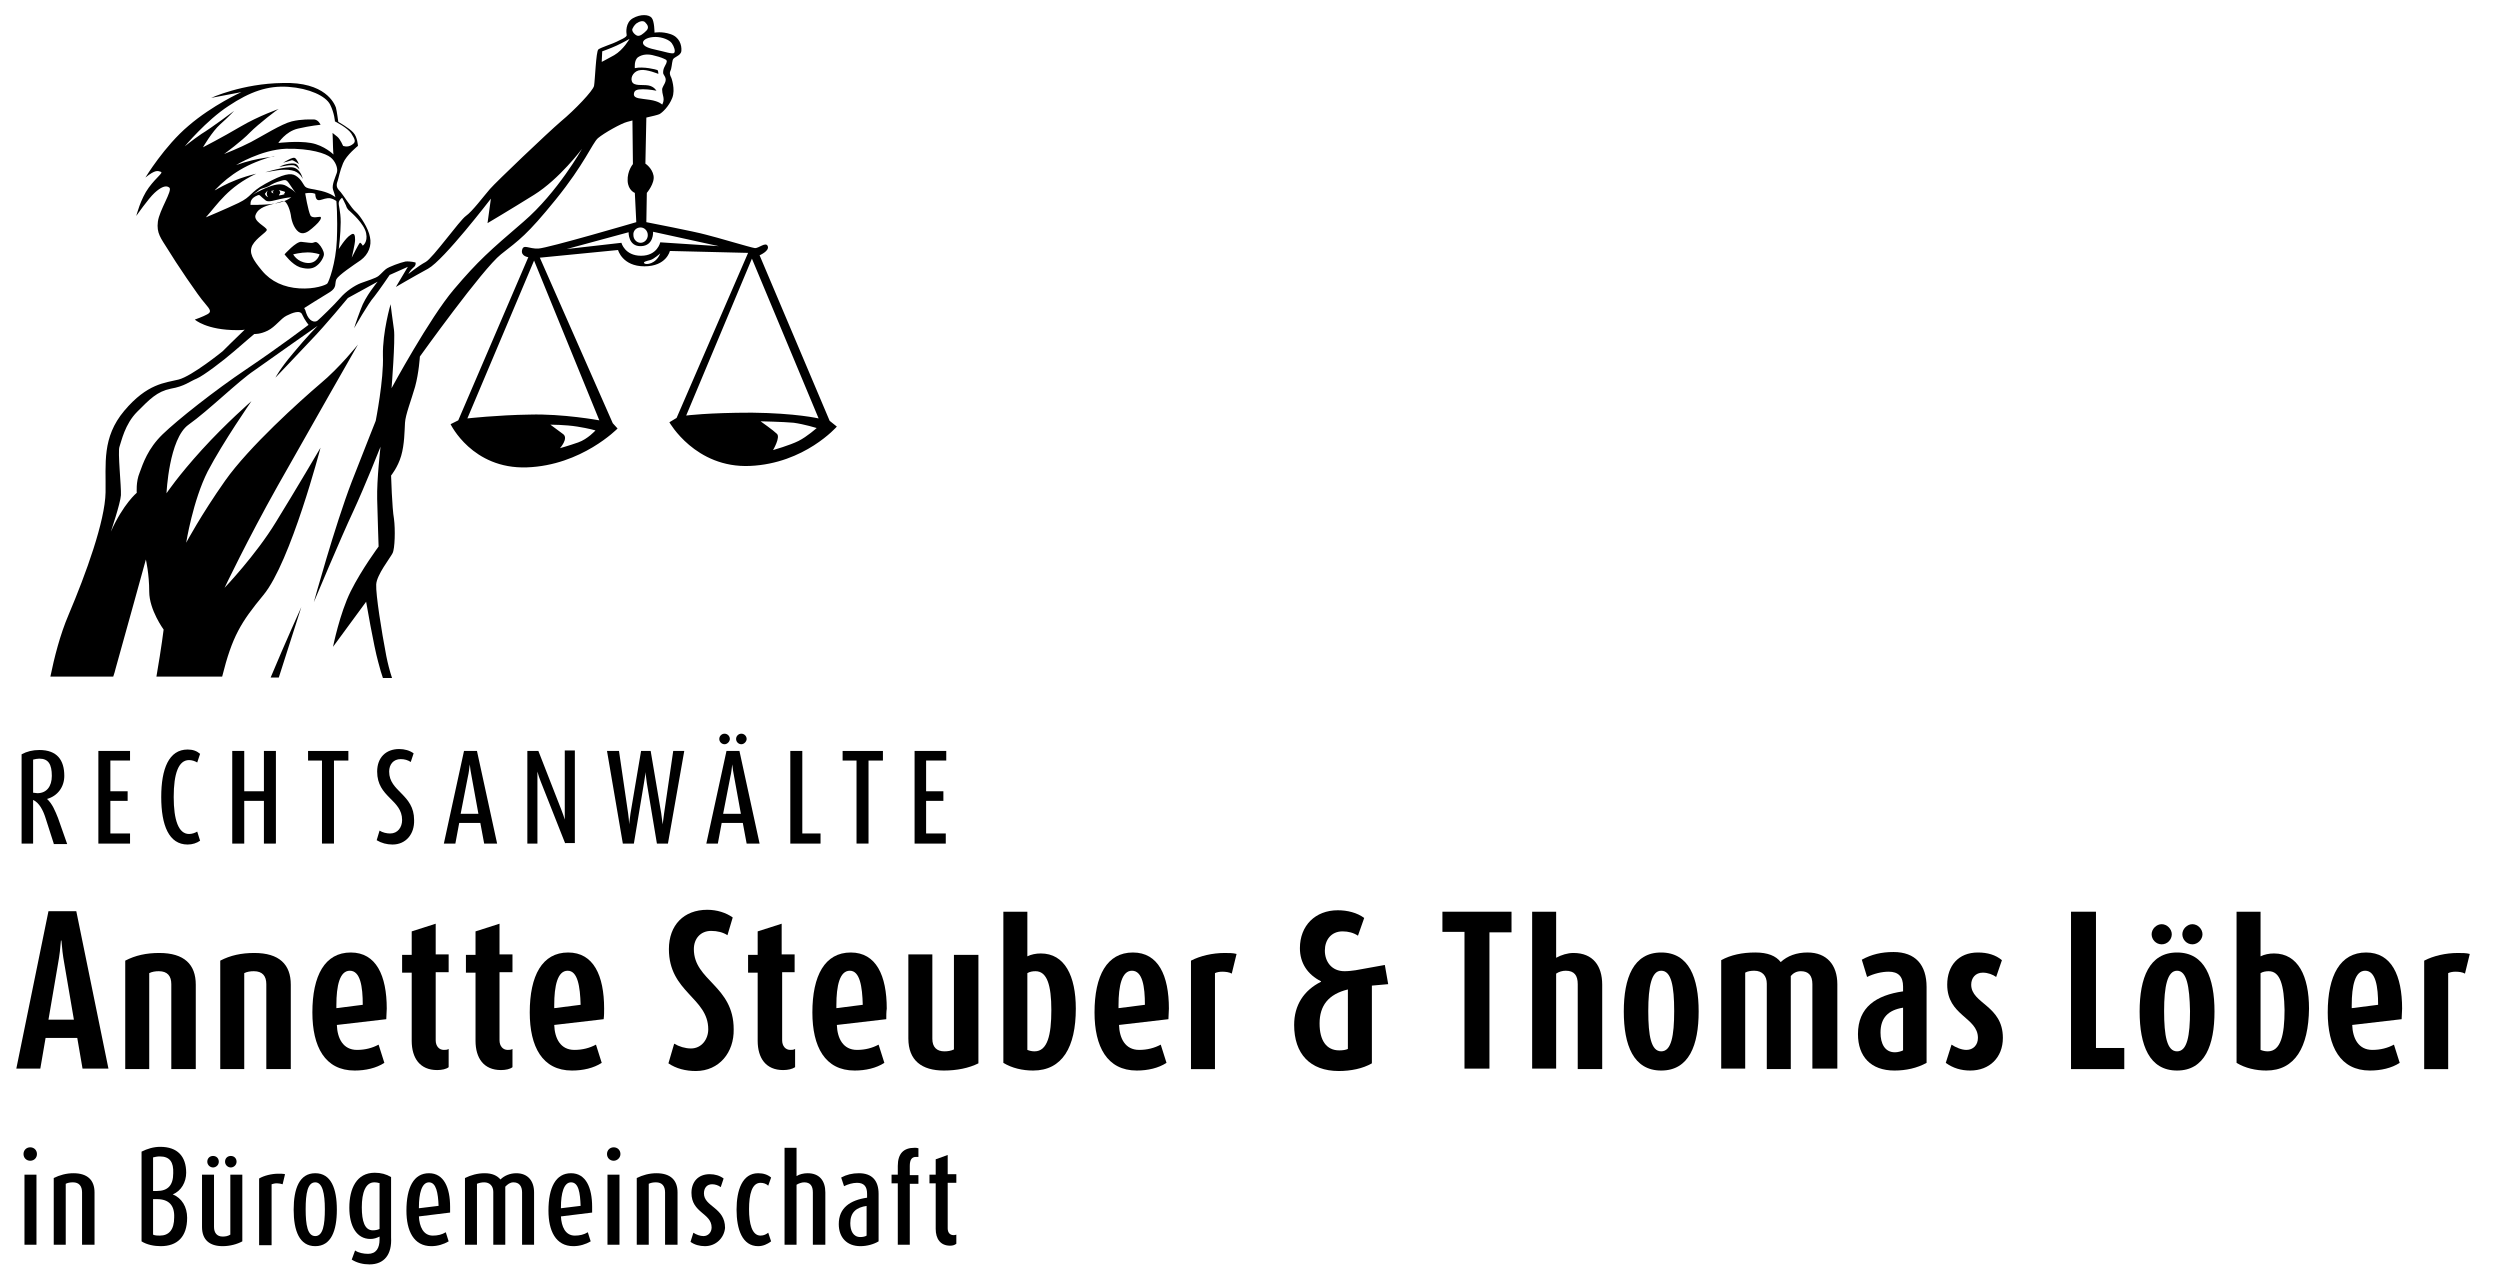 <svg xmlns="http://www.w3.org/2000/svg" xmlns:xlink="http://www.w3.org/1999/xlink" id="Ebene_1" x="0px" y="0px" viewBox="0 0 521 267.1" style="enable-background:new 0 0 521 267.1;" xml:space="preserve"><style type="text/css">	.st0{fill-rule:evenodd;clip-rule:evenodd;}</style><g>	<path class="st0" d="M131.8,25.1l0.1,9.1c0,0-1.2,1.4-1.1,3.5c0.1,2,1.5,2.5,1.5,2.5l0.3,6.1c0,0-18.4,5.4-20.4,5.5  c-2,0.1-3.1-1-3.4,0.3c-0.3,1.3,1.3,1.5,1.3,1.5l-14.6,34l-1.6,0.8c0,0,4.5,9.4,15.9,9c11.4-0.4,18.9-8.1,18.9-8.1l-1-1.1  l-15.2-34.5l16.3-1.6c0,0,0.9,3.4,5.5,3.4c4.6,0,5.3-3.2,5.3-3.2l16.3,0.4L141,87.1l-1.5,0.9c0,0,5.4,9.6,16.8,9.1  c11.4-0.5,18.1-8.2,18.1-8.2l-1.5-1.2l-14.6-34.5c0,0,2.1-0.9,1.7-1.9c-0.4-1-1.9,0.5-2.7,0.4c-0.8-0.1-8.1-2.3-10.2-2.8  c-2.1-0.6-12.4-2.6-12.4-2.6l0.1-6.1c0,0,1.7-2,1.4-3.6c-0.3-1.6-1.7-2.5-1.7-2.5l0.2-9.6c1.3-0.3,2.2-0.5,2.7-0.7  c0.6-0.3,2-1.6,2.7-3.4c0.7-1.8-0.2-4.2-0.2-4.2s-0.5-0.8-0.2-1.4c0.3-0.6,0.3-1.6,0.5-2.3c0.2-0.7,1.7-0.8,1.8-1.9  c0.1-1.2-0.4-2.9-2.3-3.5c-1.8-0.6-3.3-0.3-3.3-0.3s0-2.4-0.6-3.1c-0.6-0.7-2.3-0.8-3.9,0.1c-1.6,0.9-1.4,3-1.3,3.5  c0.1,0.5-1.6,1.1-2.1,1.4c-0.5,0.3-3.3,1.2-3.8,1.6c-0.5,0.4-0.7,6.6-0.9,7.6c-0.2,1-4,5-6.9,7.4c-2.8,2.4-13.5,12.6-14.8,14.1  c-1.3,1.5-3.7,4.7-5,5.6c-1.3,0.9-6.9,8.8-8.4,9.6c-1.5,0.8-3.6,2.5-3.6,2.5s0.4-0.8,1-1.3c0.7-0.5,0.5-1.1,0.5-1.1  s-1.1-0.3-2.1-0.2c-1,0.2-3.5,1.1-4.1,1.6c-0.6,0.5-0.9,0.9-1.5,1.4c-0.6,0.5-2.4,1-3.7,1.5c-1.3,0.5-3.1,1.7-4.3,3.1  c-1.2,1.4-4.1,4.2-4.7,4.7c-0.6,0.5-1.8,0.2-2.4-1.6c-0.1-0.4-0.2-0.7-0.4-1l0,0c0,0,3.6-2.3,5.3-3.3c1.6-1,1-1.8,1.4-2.7  c0.5-0.9,3.5-2.9,5.1-4c1.6-1.2,2.3-3,1.9-4.8c-0.3-1.8-2-4.4-2.9-5.2c-1-0.8-2.7-3.7-3.5-4.5c-0.8-0.8-0.5-1.5-0.3-2.1  c0.2-0.6,0.4-1.9,1.1-3.6c0.7-1.7,3.1-3.6,3.1-3.6s-0.1-1.9-1-2.8c-0.8-0.9-3.1-2.2-3.1-2.2s-0.3-2.3-0.5-3  c-0.3-0.8-2.2-5.4-11.1-5.1C50.5,17.4,44,20.4,44,20.4l6.3-1.2c0,0-6,2.7-11,7c-5,4.2-9,10.8-9,10.8c2.1-1.7,2.6-1.4,3.2-1.2  s-0.8,1-2.5,3.3c-1.7,2.3-2.6,5.9-2.6,5.9s2.5-3.6,3.8-4.8c1.3-1.2,2.4-1.7,3.1-1.1c0.7,0.6-2.1,4.7-2.4,7.1  c-0.3,2.4,0.6,3.4,2.1,5.8c1.5,2.5,6.4,9.8,7.7,11.2c1.2,1.4,1.4,1.8,0.5,2.3c-0.9,0.5-2.6,1.1-2.6,1.1s2.4,2.2,8.8,2.2  c0.5,0,1.1,0,1.6-0.1c-1.7,1.6-4.6,4.5-4.6,4.5s-6.4,5.2-9.2,5.9c-2.8,0.7-6.5,0.8-11.3,6.5c-4.7,5.6-3.8,11-3.9,17  c-0.1,6-4.1,17-7.7,25.5c-1.8,4.2-3,9-3.8,12.9h13.1c0.2-0.6,0.4-1.2,0.5-1.7c1.5-5.3,6.3-22.7,6.3-22.7s0.7,3,0.7,6.7  c0,3.8,3,7.9,3,7.9s-0.4,3.4-1.5,9.8h13.7c2.1-8.4,3.9-11.3,8.6-17c5.7-6.9,11.9-30.7,11.9-30.7s-5.1,8.7-9.3,15.5  c-4.2,6.9-10.7,13.7-10.7,13.7s4.7-9.9,11.1-21.3C64.2,90,74.6,71.8,74.6,71.8s-3.8,4.8-7.9,8.2c-4.1,3.5-14.8,13.1-19.8,20.2  c-5,7.1-8.1,12.9-8.1,12.9s1.4-8.8,4.5-14.9c3.2-6.1,9.1-14.6,9.1-14.6s-5.3,4.6-10.3,10.1c-5,5.5-7.4,9.1-7.4,9.1  s0.5-11.4,4.6-14.3c4.1-2.9,10.4-9.1,13.7-11.3c3.2-2.3,13.2-9.3,13.2-9.3s-2.3,2.3-5.1,5.7c-2.8,3.3-3.7,5.1-3.7,5.1  s4.3-4.5,7.4-7.8c3.1-3.2,7.7-8.8,7.7-8.8l6.2-3.4c0,0-2.6,3.1-3.5,5.7c-1,2.6-1.4,4-1.4,4s3-5.3,4.2-6.6c1.1-1.4,3.2-4.5,3.2-4.5  l3.8-1.7l-2.5,4.2c0,0,3.4-2,6.7-3.8c3.3-1.8,13.1-14.6,13.1-14.6l-0.7,5.1c0,0,4.4-2.6,9.7-5.9c5.3-3.3,10-9.6,10-9.6  s-5.1,9.1-12.2,15.2c-7.1,6.1-9.4,8.1-14.5,14.1c-5.1,6-13,20.6-13,20.6s0.8-10.1,0.5-12.2c-0.3-2-0.7-5.3-0.7-5.3  s-1.7,5.8-1.6,10.7c0.2,5-1.5,13.6-1.5,13.6s-1.4,3.5-5,12.7c-3.5,9.1-7.9,25.1-7.9,25.1s5.7-13.6,8.2-18.9  c2.5-5.4,5.7-13.5,5.7-13.5s-0.8,6.9-0.7,10.9c0.1,4,0.3,9.9,0.3,9.9s-3.5,4.7-5.8,9.3c-2.3,4.6-3.7,11.6-3.7,11.6l6.9-9.4  c0,0,1.6,9.3,2.5,12.5c0.4,1.5,0.7,2.6,1,3.4h1.9c-0.5-1.5-0.9-3.1-1.2-4.6c-1-5.2-2.2-12.8-2.1-14.9c0.1-2,2.9-5.5,3.4-6.5  c0.5-0.9,0.6-5,0.3-7.2c-0.4-2.2-0.6-9-0.6-9s1.4-1.7,2.1-4.1c0.7-2.4,0.7-5.2,0.8-6.9c0.1-1.7,1.3-4.7,2.1-7.5  c0.8-2.9,1-6.3,1-6.3s13.1-18.3,16.9-21.3c3.8-3,5.4-4,11.4-11.4c6-7.4,7.6-11.7,8.8-12.8c1.3-1.1,4.9-3.1,6.1-3.4  C131.9,25.1,131.4,25.2,131.8,25.1L131.8,25.1z M143,86.6l13.7-32.7l13.9,33.3c0,0-4.7-1.1-13.9-1.2C147.5,86,143,86.6,143,86.6  L143,86.6z M97.4,87.2l13.9-32.9l13.6,33.3c0,0-7.6-1.4-14.5-1.2C103.6,86.5,97.4,87.2,97.4,87.2L97.4,87.2z M23.1,110.8  c0,0,2-5.9,2.1-7.6c0.1-1.7-0.7-9.1-0.3-10.1c0.4-1.1,1.1-4.7,3.7-7.3c2.6-2.6,4.1-4.2,7-4.8c2.9-0.5,3.9-1.5,5.4-2.1  c1.4-0.6,5.5-3.7,7.8-5.7c2.3-2,4.2-3.6,4.2-3.6s1.2,0.1,2.8-0.7c1.6-0.8,2.7-2.5,3.9-3.1c1.2-0.6,2.9-1.3,3.3-0.2  c0.5,1.1,1.3,2.1,1.3,2.1s-6.2,4.7-12.9,9.2c-6.7,4.5-14.4,10.6-17.5,13.6c-3.1,3-4.1,6.1-4.8,8c-0.8,1.9-0.6,4.2-0.6,4.2  S25.7,105,23.1,110.8L23.1,110.8z M58.1,141.2c2.6-8.1,4.7-14.7,4.7-14.7s-3.4,7.5-6.4,14.7H58.1L58.1,141.2z M125.4,12.9l0.1-2.2  c0,0,1.7-0.6,3-1.2c1.3-0.6,2.7-1.4,2.7-1.4s-1.3,2.3-3.2,3.4C126.2,12.5,125.4,12.9,125.4,12.9L125.4,12.9z M132.6,4.9  c0.7-0.5,1.5-0.7,1.9-0.2c0.5,0.5,0.8,1.1,0.2,1.7c-0.6,0.6-1.4,1.3-2,1c-0.6-0.3-1.1-1-0.9-1.4C132.1,5.3,132.6,4.9,132.6,4.9  L132.6,4.9z M134,8.8c0.1-0.6,1.2-1.1,2.6-1.1c1.4,0,2.9,0.6,3.4,1.3c0.5,0.7,0.8,1.7,0.5,2c-0.2,0.4-2.2-0.3-3.7-0.6  C135.4,10.1,133.9,9.7,134,8.8L134,8.8z M132.3,14.2c0,0-0.2-1.7,0.7-2.3c0.9-0.6,2.1-0.7,3.4-0.3c1.3,0.3,1.9,0.6,2.3,0.8  c0.4,0.2,0.3,0.6-0.1,1.3c-0.4,0.7-0.4,1.1-0.4,1.5c0,0.4,0.7,0.9,0.5,1.7c-0.2,0.8-0.8,1.3-0.7,1.9c0,0.7,0.3,1.3,0.3,1.9  c0,0.6-0.3,1.1-0.3,1.1s-0.6-0.7-2.6-1c-1.9-0.3-3.2-0.2-3.3-1.1c0-0.9,0.6-1.1,1.9-1.1c1.3,0,2.8,0.3,2.8,0.3s-0.5-0.9-1.7-1.1  c-1.2-0.2-3,0.2-3.4-0.8c-0.4-1,0.5-2.3,1.8-2.4c1.3-0.2,3.7,0.8,3.7,0.8s0-0.7-0.2-0.8C136.8,14.5,134.1,13.8,132.3,14.2  L132.3,14.2z M118.1,51.9l12.9-3.5c0,0-0.1,3,2.6,2.9c2.7-0.1,2.5-3,2.5-3l13.7,3l-12.2-0.8c0,0-0.6,2.8-4,2.8  c-3.4,0-4.1-2.7-4.1-2.7L118.1,51.9L118.1,51.9z M137.6,52.8c0,0-1.3,1.2-2.1,1.4c-0.8,0.2-1.6,0.4-1.2,0.7  C134.6,55.2,136.7,55.1,137.6,52.8L137.6,52.8z M114.7,88.5c0,0,3.1,0,5.6,0.4c2.5,0.4,3.8,0.8,3.8,0.8s-1.6,1.8-3.6,2.5  c-2,0.7-3.8,1.2-3.8,1.2s1.8-2,0.7-2.9C116.2,89.6,114.7,88.5,114.7,88.5L114.7,88.5z M158.5,87.8c0,0,4.7,0.1,6.9,0.3  c2.2,0.3,4.8,1.1,4.8,1.1s-2,1.8-3.8,2.7c-1.8,0.9-5.3,1.9-5.3,1.9s1.6-2.7,0.8-3.4C161.2,89.7,158.5,87.8,158.5,87.8L158.5,87.8z   M133.5,47.4c0.8,0,1.5,0.7,1.5,1.6c0,0.9-0.7,1.6-1.5,1.6c-0.8,0-1.5-0.7-1.5-1.6C131.9,48.1,132.6,47.4,133.5,47.4L133.5,47.4z   M38.5,30.5c0,0,4.5-5.4,9.1-8.4c4.5-3,8.2-4.3,12.5-4c4.3,0.3,7.8,1.9,8.7,3.7c0.9,1.8,1,3.5,1,3.5s2.6,1.3,3.4,2.5  c0.8,1.3,1.1,1.8,0.1,2.4c-0.9,0.6-1.8,0.2-1.8,0.2s-0.6-1.4-1.2-1.9c-0.6-0.5-1-0.8-1-0.8s0.1,2.2,0.1,3c0,0.8,0.1,1.5,0.1,1.5  s-1.9-1.9-4.7-2.4c-2.8-0.5-6.8,0-6.8,0s1.5-2.4,4.1-3c2.6-0.6,4.7-0.8,4.7-0.8s-0.4-1-1.3-1.1c-0.9,0-2.6-0.1-4.7,0.4  c-2.1,0.5-6.2,3.1-8.5,4.3c-2.3,1.2-5.6,2.5-5.6,2.5s3.7-2.7,5.4-4.5c1.8-1.8,5.7-4.8,6-4.9c0.3-0.1-4.1,1.4-8,3.7  c-3.9,2.3-7.8,4.3-7.8,4.3s1.9-3.3,3.6-4.8c1.7-1.5,2.9-2.8,2.9-2.8s-4.8,3.6-6.8,4.8C40.1,29.2,38.5,30.5,38.5,30.5L38.5,30.5z   M49.2,34.4c0,0,5.2-3.2,10.4-3.4c5.2-0.1,8.3,1,9.3,1.8c1,0.8,1.6,2.3,1.3,3.2c-0.3,0.9-1.1,2.6-0.8,3.5c0.3,0.8,0.5,1.6,0.5,1.6  s-0.9-0.8-2.9-1.3c-0.4-0.1-0.9-0.2-1.4-0.3c-1.2-0.2-1.7-0.3-2-0.6c-0.4-0.4-0.8-1.6-2-2.3c-1-0.6-2.5-0.4-6.3,1.7  c-3.4,1.9-2.7,2.6-5.6,4c-2.5,1.2-6.8,3-6.8,3c2.5-2.8,4.6-6.3,10.5-9.1c-6.3,1.5-9.4,4.2-8.5,3.3c3-3.1,6.6-5.5,12.3-7  C57.1,32.8,54,32.7,49.2,34.4L49.2,34.4z M63.6,40.3c0,0,0.4-0.1,1.1-0.1c0.6,0,1,0.2,1,0.2s0,1.2,0.6,1.3c0.5,0.1,1.1-0.3,2-0.4  c0.9-0.1,1.8,0.6,1.8,0.6s0.3,3.2,0.1,8.1c-0.2,4.9-1.7,8.8-2,9.1c-0.3,0.3-2.6,1.2-5.8,1c-3.2-0.2-5.9-1.4-7.8-3.7  c-1.9-2.3-2.8-3.7-2-5.3c0.9-1.6,3-2.7,3-3.2c0-0.6-3-1.8-2.3-3.2c0.6-1.5,2.5-1.9,4-2.3c1.5-0.4,1.8-0.7,2.2-0.3  c0.4,0.4,1,1.6,1.2,3.3c0.3,1.6,1.2,3.1,2.2,3.2c1,0.1,1.9-0.8,2.8-1.6c0.9-0.8,1.4-1.6,1.1-1.8c-0.3-0.1-1.7,0.4-2.1-0.3  C64.2,43.9,63.6,40.3,63.6,40.3L63.6,40.3z M59.3,53c0,0,2.4-2.7,3.5-2.6c1.1,0.1,2.1,0.3,2.4,0.2c0.4-0.1,0.6-0.4,1.2,0.2  c0.6,0.6,1.1,1.6,1.1,2.1c0.1,0.4-0.5,1.7-1.4,2.4c-0.8,0.7-1.9,0.9-3.6,0.4C60.8,55.1,59.3,53,59.3,53L59.3,53z M61.1,53  c0,0,1.6-0.4,3-0.4c1.4,0,2.5,0.4,2.5,0.4s-0.5,2-2.6,1.8C61.9,54.6,61.1,53,61.1,53L61.1,53z M71.3,41.2c0,0,0.6,1.1,0.8,1.6  c0.1,0.5,0.5,1,0.8,1.2c0.3,0.3,3,2.6,3.4,4.6c0.4,1.9-0.7,2.6-0.7,2.6s-0.4-0.7-0.6-0.6c-0.2,0.1-1.7,3.1-1.7,3.1S74,50.8,74,50  c0-0.9-0.1-1.7-1-1c-1,0.6-2.4,2.9-2.4,2.9s0.4-3.2,0.4-5.6c0-2.4-0.5-3.5-0.4-4.1C70.7,41.6,71.3,41.2,71.3,41.2L71.3,41.2z   M60.7,41.1c0,0-1.1,0.1-2.4,0.4c-1,0.2-2.3,0.7-2.9,0.3c-1.3-1-1.2-1.3-1.7-1.1c-1.5,0.6-1.5,1.4-1.5,2l1.5,0  C53.8,42.6,58.5,42.9,60.7,41.1L60.7,41.1z M52.6,40.6c0,0,0.8-0.5,1.4-1c0.5-0.4,1.2-0.4,2-0.8c0.8-0.5,1.4-0.8,2.5-1.1  c1.6-0.5,1.2,0,3.2,2.6c0,0-0.4-0.6-1.5-1.2C59.2,38.4,58.1,37.5,52.6,40.6L52.6,40.6z M55.3,35.9c0,0,4.2-1.3,5.8-1  c1.6,0.3,2,2.4,2,2.4s-0.6-1.5-2.3-1.8C58.9,35.1,56.8,35.7,55.3,35.9L55.3,35.9z M58.2,34.8c1.1-0.7,3-0.9,3.5-0.6  c0.5,0.3,0.7,1.1,0.7,1.1s-0.5-0.6-1-0.8C60.8,34.2,58.2,34.8,58.2,34.8L58.2,34.8z M59,33.9c1.4-0.8,2-1.1,2.4-1  c0.4,0.1,0.9,1.3,0.9,1.3s-1.2-0.9-1.5-0.8C60.6,33.5,59,33.9,59,33.9L59,33.9z M58.1,39.6c0,0,0.8,0.2,1.1,0.3  c0.1,0,0.2,0.1,0.2,0.2c0,0.1-0.2,0.2-0.2,0.2s0.2,0.2,0,0.2c-0.3,0.1-0.7,0.2-0.9,0.2c-0.4,0.1,0-0.2,0.1-0.5  C58.4,39.8,58.1,39.6,58.1,39.6L58.1,39.6z M55.8,39.7c0,0-0.2,0.3-0.2,0.7c0,0.4,0.3,0.7,0.3,0.7c-0.2-0.1-0.5-0.2-0.7-0.7  C55.4,40.1,55.7,39.8,55.8,39.7L55.8,39.7z M56.7,39.7c-0.1,0-0.2,0.3-0.1,0.4c0.1,0.1,0.4,0.2,0.4,0.2  C56.9,40.2,56.7,39.7,56.7,39.7L56.7,39.7z M57,39.6c0,0-0.3,0.1-0.2,0.3C57,40,57,39.6,57,39.6L57,39.6z"></path></g><g>	<path d="M17.2,222.7l-1.1-6.4H9.5l-1.1,6.4h-5l6.7-32.8h5.8l6.7,32.8H17.2z M13.4,200.8c-0.3-1.6-0.5-3.4-0.6-4.8h-0.1  c-0.1,1.4-0.3,3.2-0.6,4.8l-2,11.7h5.3L13.4,200.8z"></path>	<path d="M35.7,222.7v-17.6c0-1.7-0.8-2.7-2.6-2.7c-0.7,0-1.4,0.1-2,0.4v20h-5v-22.6c2.1-1.1,4.4-1.6,7.1-1.6c5.2,0,7.6,2.4,7.6,6.6  v17.6H35.7z"></path>	<path d="M55.5,222.7v-17.6c0-1.7-0.8-2.7-2.6-2.7c-0.7,0-1.4,0.1-2,0.4v20h-5v-22.6c2.1-1.1,4.4-1.6,7.1-1.6c5.2,0,7.6,2.4,7.6,6.6  v17.6H55.5z"></path>	<path d="M80.5,212.4l-10.3,1.2c0.1,2.8,1.3,5.2,4.2,5.2c1.7,0,3.2-0.4,4.5-1.1l1.2,3.8c-1.7,1.1-3.9,1.6-6.2,1.6  c-6.2,0-8.8-5-8.8-12.1c0-7.7,2.6-12.5,8-12.5c5.3,0,7.5,4.8,7.5,11.7C80.6,210.9,80.5,211.7,80.5,212.4z M72.9,202.3  c-2.1,0-2.8,3.1-2.8,7.2v0.6l5.5-0.7C75.6,205.6,75.1,202.3,72.9,202.3z"></path>	<path d="M91.1,223c-3.6,0-5.3-2.5-5.3-6.1v-14.2h-2v-3.7h2v-4.9l5-1.6v6.4h2.7v3.7h-2.7v14.2c0,1.2,0.7,2,1.7,2c0.3,0,0.7,0,1-0.2  v3.8C93,222.8,92.1,223,91.1,223z"></path>	<path d="M104.4,223c-3.6,0-5.3-2.5-5.3-6.1v-14.2h-2v-3.7h2v-4.9l5-1.6v6.4h2.7v3.7h-2.7v14.2c0,1.2,0.7,2,1.7,2c0.3,0,0.7,0,1-0.2  v3.8C106.3,222.8,105.4,223,104.4,223z"></path>	<path d="M125.8,212.4l-10.3,1.2c0.1,2.8,1.3,5.2,4.2,5.2c1.7,0,3.2-0.4,4.5-1.1l1.2,3.8c-1.7,1.1-3.9,1.6-6.2,1.6  c-6.2,0-8.8-5-8.8-12.1c0-7.7,2.6-12.5,8-12.5c5.3,0,7.5,4.8,7.5,11.7C125.9,210.9,125.9,211.7,125.8,212.4z M118.3,202.3  c-2.1,0-2.8,3.1-2.8,7.2v0.6l5.5-0.7C120.9,205.6,120.4,202.3,118.3,202.3z"></path>	<path d="M145,223.2c-2.1,0-4.1-0.5-5.7-1.6l1.2-4.1c1,0.6,2.3,1,3.5,1c2.2,0,3.6-1.9,3.6-4c0-6.6-8.2-7.7-8.2-16.7  c0-5,3.1-8.2,8-8.2c2,0,3.9,0.6,5.3,1.6l-1.1,3.7c-0.9-0.6-2.1-0.9-3.4-0.9c-2.2,0-3.6,1.6-3.6,3.8c0,6.6,8.3,7.6,8.3,16.7  C153,219.3,149.9,223.2,145,223.2z"></path>	<path d="M163.2,223c-3.6,0-5.3-2.5-5.3-6.1v-14.2h-2v-3.7h2v-4.9l5-1.6v6.4h2.7v3.7H163v14.2c0,1.2,0.7,2,1.7,2c0.3,0,0.7,0,1-0.2  v3.8C165.1,222.8,164.2,223,163.2,223z"></path>	<path d="M184.7,212.4l-10.3,1.2c0.1,2.8,1.3,5.2,4.2,5.2c1.7,0,3.2-0.4,4.5-1.1l1.2,3.8c-1.7,1.1-3.9,1.6-6.2,1.6  c-6.2,0-8.8-5-8.8-12.1c0-7.7,2.6-12.5,8-12.5c5.3,0,7.5,4.8,7.5,11.7C184.7,210.9,184.7,211.7,184.7,212.4z M177.1,202.3  c-2.1,0-2.8,3.1-2.8,7.2v0.6l5.5-0.7C179.7,205.6,179.2,202.3,177.1,202.3z"></path>	<path d="M196.7,223.1c-4.6,0-7.4-2.1-7.4-6.7v-17.5h5v17.6c0,1.7,0.9,2.6,2.5,2.6c0.7,0,1.4-0.1,2-0.4v-19.7h5.1v22.6  C201.9,222.6,199.4,223.1,196.7,223.1z"></path>	<path d="M215.3,223.1c-2.2,0-4.4-0.5-6.2-1.6V190h5v9.3c0.8-0.4,1.8-0.6,2.8-0.6c5,0,7.3,4.7,7.3,11.5  C224.2,218.2,221.4,223.1,215.3,223.1z M215.8,202.4c-0.6,0-1.2,0.1-1.7,0.4v16c0.5,0.2,1,0.3,1.5,0.3c2.7,0,3.5-3.4,3.5-8.6  C219.1,205.3,218.2,202.4,215.8,202.4z"></path>	<path d="M243.5,212.4l-10.3,1.2c0.1,2.8,1.3,5.2,4.2,5.2c1.7,0,3.2-0.4,4.5-1.1l1.2,3.8c-1.7,1.1-3.9,1.6-6.2,1.6  c-6.2,0-8.8-5-8.8-12.1c0-7.7,2.6-12.5,8-12.5c5.3,0,7.5,4.8,7.5,11.7C243.6,210.9,243.5,211.7,243.5,212.4z M235.9,202.3  c-2.1,0-2.8,3.1-2.8,7.2v0.6l5.5-0.7C238.6,205.6,238.1,202.3,235.9,202.3z"></path>	<path d="M256.7,202.9c-0.5-0.3-1.3-0.4-2-0.4c-0.5,0-1.1,0.1-1.5,0.3v20h-5v-22.6c1.9-1,4.5-1.6,7-1.6c0.9,0,1.8,0,2.5,0.2  L256.7,202.9z"></path>	<path d="M285.9,205.4v16.2c-1.9,1.1-4.4,1.6-6.9,1.6c-6,0-9.3-3.6-9.3-9.6c0-4.1,2-7.2,5.6-9v-0.1c-2.8-1.4-4.4-3.8-4.4-6.9  c0-4.7,3.2-7.9,7.9-7.9c2,0,4,0.5,5.5,1.6l-1.3,3.7c-0.9-0.6-2-0.9-3.2-0.9c-2.4,0-3.7,1.8-3.7,4c0,2.3,1.4,4.3,4.1,4.3  c0.8,0,1.6-0.1,2.3-0.2l6.1-1.1l0.7,4L285.9,205.4z M280.9,206.2c-4.1,1-5.9,3.4-5.9,7.1c0,3.5,1.4,5.6,4.1,5.6  c0.7,0,1.4-0.1,1.8-0.3V206.2z"></path>	<path d="M310.4,194.2v28.5h-5.2v-28.5h-4.6V190H315v4.3H310.4z"></path>	<path d="M328.8,222.7v-17.6c0-1.8-0.7-2.8-2.5-2.8c-0.7,0-1.4,0.2-2,0.6v19.8h-5V190h5v9.6c1.1-0.6,2.4-1,3.6-1c4.1,0,6,2.7,6,6.6  v17.6H328.8z"></path>	<path d="M346.2,223.1c-5.8,0-7.8-5.3-7.8-12.3s2-12.3,7.8-12.3s7.8,5.3,7.8,12.3S352,223.1,346.2,223.1z M346.2,202.3  c-2,0-2.7,3.2-2.7,8.4c0,5.2,0.6,8.4,2.7,8.4s2.7-3.2,2.7-8.4C348.9,205.5,348.3,202.3,346.2,202.3z"></path>	<path d="M377.7,222.7v-17.6c0-1.8-0.8-2.7-2.4-2.7c-0.9,0-1.6,0.4-2.1,1v19.4h-5V205c0-1.6-0.9-2.7-2.6-2.7c-0.7,0-1.4,0.1-1.9,0.4  v20h-5v-22.6c2-1.1,4.4-1.6,7.1-1.6c2.6,0,4.3,0.7,5.3,2c1.4-1.3,3.3-2,5.6-2c4,0,6.2,2.6,6.2,6.6v17.6H377.7z"></path>	<path d="M394.8,223.1c-4.9,0-7.6-2.9-7.6-7.6c0-5.6,3.8-8.1,9.4-8.9v-1c0-2.1-1-3.1-3-3.1c-1.4,0-3.1,0.4-4.5,1.1l-1.1-3.6  c2-1.1,4.1-1.6,6.6-1.6c4.6,0,6.9,2.7,6.9,7.3v15.8C399.5,222.6,397.2,223.1,394.8,223.1z M396.6,210c-3.1,0.5-4.7,2.1-4.7,5.2  c0,2.3,0.9,4.1,3,4.1c0.6,0,1.3-0.2,1.7-0.4V210z"></path>	<path d="M410.6,223.1c-1.9,0-3.6-0.5-5.1-1.6l1.2-3.8c0.9,0.6,2.1,1.1,3.1,1.1c1.4,0,2.4-1,2.4-2.5c0-4.3-6.4-4.6-6.4-11.1  c0-3.9,2.3-6.7,6.4-6.7c2,0,3.7,0.5,5,1.6l-1.2,3.5c-0.7-0.5-1.7-0.9-2.8-0.9c-1.5,0-2.4,1.1-2.4,2.5c0,4,6.6,4.3,6.6,11.1  C417.4,220.4,414.6,223.1,410.6,223.1z"></path>	<path d="M431.6,222.7V190h5.2v28.4h5.9v4.4H431.6z"></path>	<path d="M453.7,223.1c-5.8,0-7.8-5.3-7.8-12.3s2-12.3,7.8-12.3s7.8,5.3,7.8,12.3S459.5,223.1,453.7,223.1z M450.5,196.8  c-1.2,0-2.1-1-2.1-2.1s1-2.1,2.1-2.1s2.1,1,2.1,2.1S451.7,196.8,450.5,196.8z M453.7,202.3c-2,0-2.7,3.2-2.7,8.4  c0,5.2,0.6,8.4,2.7,8.4s2.7-3.2,2.7-8.4C456.3,205.5,455.7,202.3,453.7,202.3z M456.9,196.8c-1.2,0-2.1-1-2.1-2.1s1-2.1,2.1-2.1  s2.1,1,2.1,2.1S458,196.8,456.9,196.8z"></path>	<path d="M472.3,223.1c-2.2,0-4.4-0.5-6.2-1.6V190h5v9.3c0.8-0.4,1.8-0.6,2.8-0.6c5,0,7.3,4.7,7.3,11.5  C481.1,218.2,478.3,223.1,472.3,223.1z M472.8,202.4c-0.6,0-1.2,0.1-1.7,0.4v16c0.5,0.2,1,0.3,1.5,0.3c2.7,0,3.5-3.4,3.5-8.6  C476,205.3,475.2,202.4,472.8,202.4z"></path>	<path d="M500.5,212.4l-10.3,1.2c0.1,2.8,1.3,5.2,4.2,5.2c1.7,0,3.2-0.4,4.5-1.1l1.2,3.8c-1.7,1.1-3.9,1.6-6.2,1.6  c-6.2,0-8.8-5-8.8-12.1c0-7.7,2.6-12.5,8-12.5c5.3,0,7.5,4.8,7.5,11.7C500.6,210.9,500.5,211.7,500.5,212.4z M492.9,202.3  c-2.1,0-2.8,3.1-2.8,7.2v0.6l5.5-0.7C495.6,205.6,495.1,202.3,492.9,202.3z"></path>	<path d="M513.7,202.9c-0.5-0.3-1.3-0.4-2-0.4c-0.5,0-1.1,0.1-1.5,0.3v20h-5v-22.6c1.9-1,4.5-1.6,7-1.6c0.9,0,1.8,0,2.5,0.2  L513.7,202.9z"></path></g><g>	<path d="M11.2,175.8l-1.7-5.3c-0.5-1.6-1.3-3.2-2.6-3.8v9.1H4.5v-18.6c1.1-0.6,2.3-0.9,3.7-0.9c3.7,0,5.2,2.1,5.2,5.4  c0,2.3-1.4,4.2-3.6,4.8c1.1,1,1.7,2.5,2.3,4l1.9,5.4H11.2z M8.2,158.1c-0.4,0-0.9,0.1-1.3,0.2v6.9c0.3,0,0.6,0.1,0.9,0.1  c1.9,0,3-1.4,3-3.6C10.8,159.3,10.1,158.1,8.2,158.1z"></path>	<path d="M20.5,175.8v-19.3h6.6v2H23v6.4h3.6v2H23v6.8h4.1v2.1H20.5z"></path>	<path d="M39.1,176c-3.9,0-5.5-4-5.5-9.9c0-5.9,1.6-9.9,5.5-9.9c1.1,0,1.9,0.3,2.6,0.9l-0.6,1.8c-0.5-0.3-1.1-0.5-1.7-0.5  c-2.2,0-3.2,2.8-3.2,7.7c0,4.8,1,7.7,3.2,7.7c0.6,0,1.2-0.2,1.7-0.5l0.6,1.9C41,175.7,40.1,176,39.1,176z"></path>	<path d="M55,175.8v-8.9h-4.1v8.9h-2.5v-19.3h2.5v8.4H55v-8.4h2.5v19.3H55z"></path>	<path d="M69.6,158.5v17.3h-2.5v-17.3h-2.9v-2h8.4v2H69.6z"></path>	<path d="M81.8,176c-1.2,0-2.3-0.3-3.3-0.9l0.6-2c0.6,0.4,1.5,0.6,2.2,0.6c1.6,0,2.5-1.3,2.5-2.8c0-4.3-5.2-4.7-5.2-10.1  c0-2.9,1.8-4.7,4.6-4.7c1.1,0,2.2,0.3,3,0.9l-0.6,1.8c-0.6-0.4-1.3-0.6-2.1-0.6c-1.5,0-2.4,1.1-2.4,2.6c0,4.2,5.2,4.7,5.2,10.1  C86.4,173.8,84.6,176,81.8,176z"></path>	<path d="M100.9,175.8l-0.8-4.3h-4.4l-0.8,4.3h-2.4l4.2-19.3h2.7l4.2,19.3H100.9z M98.3,161.9c-0.2-0.9-0.3-1.8-0.4-2.6h0  c-0.1,0.8-0.2,1.8-0.4,2.6l-1.5,7.7h3.7L98.3,161.9z"></path>	<path d="M117.8,175.8l-5.1-12.9c-0.3-0.7-0.5-1.4-0.7-2.1h0c0,0.7,0,1.5,0,2.1v12.9h-2.1v-19.3h2.3l4.8,12.3c0.3,0.7,0.5,1.4,0.7,2  h0c0-0.7,0-1.4,0-2.1v-12.3h2.1v19.3H117.8z"></path>	<path d="M139.2,175.8h-2.3l-2.1-12.6c-0.1-0.7-0.2-1.7-0.3-2.3h0c0,0.6-0.2,1.6-0.3,2.3l-2.1,12.6h-2.3l-3.3-19.3h2.5l1.9,13  c0.1,0.8,0.2,1.5,0.2,2.3h0c0.1-0.8,0.2-1.5,0.3-2.3l2.2-13h2l2.2,13c0.1,0.7,0.2,1.5,0.3,2.3h0c0.1-0.8,0.2-1.6,0.3-2.3l1.9-13  h2.3L139.2,175.8z"></path>	<path d="M155.6,175.8l-0.8-4.3h-4.4l-0.8,4.3h-2.4l4.2-19.3h2.7l4.2,19.3H155.6z M151,155.1c-0.6,0-1.1-0.5-1.1-1.1  c0-0.6,0.5-1.1,1.1-1.1c0.6,0,1.1,0.5,1.1,1.1C152.1,154.5,151.6,155.1,151,155.1z M153,161.9c-0.2-0.9-0.3-1.8-0.4-2.6h0  c-0.1,0.8-0.2,1.8-0.4,2.6l-1.5,7.7h3.7L153,161.9z M154.5,155.1c-0.6,0-1.1-0.5-1.1-1.1c0-0.6,0.5-1.1,1.1-1.1s1.1,0.5,1.1,1.1  C155.6,154.5,155.1,155.1,154.5,155.1z"></path>	<path d="M164.7,175.8v-19.3h2.5v17.2h3.8v2.1H164.7z"></path>	<path d="M181,158.5v17.3h-2.5v-17.3h-2.9v-2h8.4v2H181z"></path>	<path d="M190.6,175.8v-19.3h6.6v2H193v6.4h3.6v2H193v6.8h4.1v2.1H190.6z"></path></g><g>	<path d="M6.3,241.9c-0.8,0-1.4-0.6-1.4-1.4s0.6-1.4,1.4-1.4s1.4,0.6,1.4,1.4S7.1,241.9,6.3,241.9z M5.1,259.4v-14.6h2.5v14.6H5.1z"></path>	<path d="M17.1,259.4v-10.9c0-1.3-0.6-2.1-1.9-2.1c-0.6,0-1.1,0.1-1.5,0.3v12.7h-2.5v-13.9c1.2-0.6,2.6-1,4.1-1c3,0,4.4,1.5,4.4,4  v10.9H17.1z"></path>	<path d="M33.5,259.7c-1.4,0-2.9-0.3-4-1V240c1.2-0.6,2.5-1,3.9-1c3.6,0,5.4,2,5.4,5.4c0,1.9-1,3.8-2.8,4.5v0c1.9,0.8,3,2.6,3,4.9  C39,257.8,36.9,259.7,33.5,259.7z M33.3,241c-0.5,0-1,0.1-1.4,0.2v7h0.8c2.3,0,3.4-1.2,3.4-3.7C36.2,242.2,35.4,241,33.3,241z   M32.7,249.9h-0.8v7.4c0.4,0.2,1,0.2,1.4,0.2c1.9,0,3-1.2,3-3.8C36.4,251.2,35.2,249.9,32.7,249.9z"></path>	<path d="M46.4,259.7c-2.7,0-4.3-1.3-4.3-4v-10.9h2.5v10.9c0,1.2,0.6,2,1.8,2c0.6,0,1.1-0.1,1.6-0.4v-12.5h2.5v13.9  C49.4,259.3,47.9,259.7,46.4,259.7z M44.4,243.3c-0.6,0-1.2-0.5-1.2-1.2s0.5-1.2,1.2-1.2s1.2,0.5,1.2,1.2S45,243.3,44.4,243.3z   M48.1,243.3c-0.6,0-1.2-0.5-1.2-1.2s0.5-1.2,1.2-1.2s1.2,0.5,1.2,1.2S48.7,243.3,48.1,243.3z"></path>	<path d="M58.9,246.8c-0.3-0.1-0.8-0.2-1.2-0.2c-0.4,0-0.8,0.1-1.1,0.2v12.7H54v-13.9c1-0.6,2.6-1,4-1c0.5,0,1,0,1.4,0.1L58.9,246.8  z"></path>	<path d="M65.7,259.7c-3.3,0-4.5-3.2-4.5-7.6c0-4.4,1.2-7.6,4.5-7.6c3.3,0,4.5,3.2,4.5,7.6C70.2,256.5,69,259.7,65.7,259.7z   M65.7,246.4c-1.6,0-2,2.3-2,5.6c0,3.3,0.4,5.6,2,5.6s2-2.3,2-5.6C67.7,248.7,67.2,246.4,65.7,246.4z"></path>	<path d="M77,263.5c-1.3,0-2.6-0.3-3.7-1l0.7-1.9c0.7,0.5,1.8,0.7,2.7,0.7c1.7,0,2.4-1.2,2.4-3v-0.6c-0.6,0.3-1.2,0.5-1.9,0.5  c-2.9,0-4.4-2.7-4.4-6.5c0-4,1.5-7.3,5.3-7.3c1.3,0,2.4,0.3,3.4,0.9v12.6C81.7,261.4,80.1,263.5,77,263.5z M79.2,246.6  c-0.3-0.1-0.7-0.2-1.2-0.2c-1.8,0-2.6,2.1-2.6,5.2c0,2.9,0.6,4.8,2.3,4.8c0.5,0,1.1-0.1,1.4-0.3V246.6z"></path>	<path d="M93.8,252.7l-6.5,0.8c0.1,2.1,0.9,4,2.9,4c1,0,1.9-0.2,2.7-0.7l0.6,1.9c-1,0.6-2.3,1-3.6,1c-3.7,0-5.2-3.2-5.2-7.4  c0-4.8,1.5-7.8,4.7-7.8c3.1,0,4.4,3,4.4,7C93.8,251.9,93.8,252.3,93.8,252.7z M89.4,246.4c-1.5,0-2.1,2.3-2.1,5.2v0.2l4.1-0.5  C91.3,248.6,90.9,246.4,89.4,246.4z"></path>	<path d="M108.8,259.4v-10.9c0-1.3-0.6-2.1-1.8-2.1c-0.7,0-1.2,0.4-1.7,0.9v12.1h-2.5v-11c0-1.2-0.7-2-1.9-2c-0.5,0-1,0.1-1.5,0.3  v12.7h-2.5v-13.9c1.2-0.6,2.6-1,4.1-1c1.6,0,2.6,0.5,3.3,1.3c0.8-0.8,2-1.3,3.3-1.3c2.4,0,3.7,1.6,3.7,4v10.9H108.8z"></path>	<path d="M123.4,252.7l-6.5,0.8c0.1,2.1,0.9,4,2.9,4c1,0,1.9-0.2,2.7-0.7l0.6,1.9c-1,0.6-2.3,1-3.6,1c-3.7,0-5.2-3.2-5.2-7.4  c0-4.8,1.5-7.8,4.7-7.8c3.1,0,4.4,3,4.4,7C123.4,251.9,123.4,252.3,123.4,252.7z M119,246.4c-1.5,0-2.1,2.3-2.1,5.2v0.2l4.1-0.5  C120.9,248.6,120.6,246.4,119,246.4z"></path>	<path d="M127.9,241.9c-0.8,0-1.4-0.6-1.4-1.4s0.6-1.4,1.4-1.4c0.8,0,1.4,0.6,1.4,1.4S128.6,241.9,127.9,241.9z M126.6,259.4v-14.6  h2.5v14.6H126.6z"></path>	<path d="M138.6,259.4v-10.9c0-1.3-0.6-2.1-1.9-2.1c-0.6,0-1.1,0.1-1.5,0.3v12.7h-2.5v-13.9c1.2-0.6,2.6-1,4.1-1c3,0,4.4,1.5,4.4,4  v10.9H138.6z"></path>	<path d="M146.9,259.7c-1.1,0-2.2-0.3-3-0.9l0.6-1.9c0.6,0.4,1.4,0.7,2.1,0.7c1,0,1.7-0.8,1.7-1.8c0-3-4.2-3-4.2-7.2  c0-2.3,1.4-3.9,3.8-3.9c1.1,0,2.1,0.3,2.9,0.9l-0.6,1.8c-0.5-0.4-1.2-0.6-1.8-0.6c-1.1,0-1.7,0.8-1.7,1.9c0,2.8,4.4,2.9,4.4,7.2  C150.9,258,149.2,259.7,146.9,259.7z"></path>	<path d="M158,259.7c-3.3,0-4.5-3.5-4.5-7.6c0-4.1,1.2-7.6,4.5-7.6c1.1,0,2,0.3,2.7,0.9l-0.6,1.7c-0.4-0.4-1-0.6-1.6-0.6  c-1.8,0-2.4,2.4-2.4,5.5c0,3,0.6,5.5,2.4,5.5c0.7,0,1.2-0.3,1.6-0.6l0.6,1.8C159.9,259.3,159,259.7,158,259.7z"></path>	<path d="M169.4,259.4v-10.9c0-1.3-0.5-2.1-1.8-2.1c-0.5,0-1.1,0.2-1.6,0.5v12.5h-2.5v-20.2h2.5v5.9c0.6-0.4,1.5-0.6,2.3-0.6  c2.5,0,3.7,1.6,3.7,4v10.9H169.4z"></path>	<path d="M179.3,259.7c-2.8,0-4.5-1.8-4.5-4.6c0-3.4,2.4-5,5.9-5.5v-0.8c0-1.6-0.7-2.3-2.1-2.3c-0.9,0-1.9,0.3-2.7,0.7l-0.6-1.8  c1.1-0.6,2.3-0.9,3.7-0.9c2.7,0,4.1,1.5,4.1,4.3v9.9C182.1,259.3,180.7,259.7,179.3,259.7z M180.7,251.3c-2.3,0.3-3.5,1.4-3.5,3.6  c0,1.6,0.6,2.9,2.1,2.9c0.5,0,1-0.1,1.3-0.3V251.3z"></path>	<path d="M189.6,246.6v12.8h-2.5v-12.8h-1.3v-1.8h1.3V243c0-2.6,1.2-3.8,3.5-3.8c0.3,0,0.5,0,0.8,0.1v1.8c-0.2,0-0.3,0-0.5,0  c-0.9,0-1.3,0.6-1.3,1.9v1.9h1.8v1.8H189.6z"></path>	<path d="M198,259.6c-2,0-3-1.4-3-3.5v-9.5h-1.3v-1.8h1.3v-3.2l2.5-0.9v4h1.8v1.8h-1.8v9.5c0,0.9,0.5,1.4,1.2,1.4  c0.2,0,0.4,0,0.6-0.1v1.9C198.9,259.5,198.5,259.6,198,259.6z"></path></g></svg>